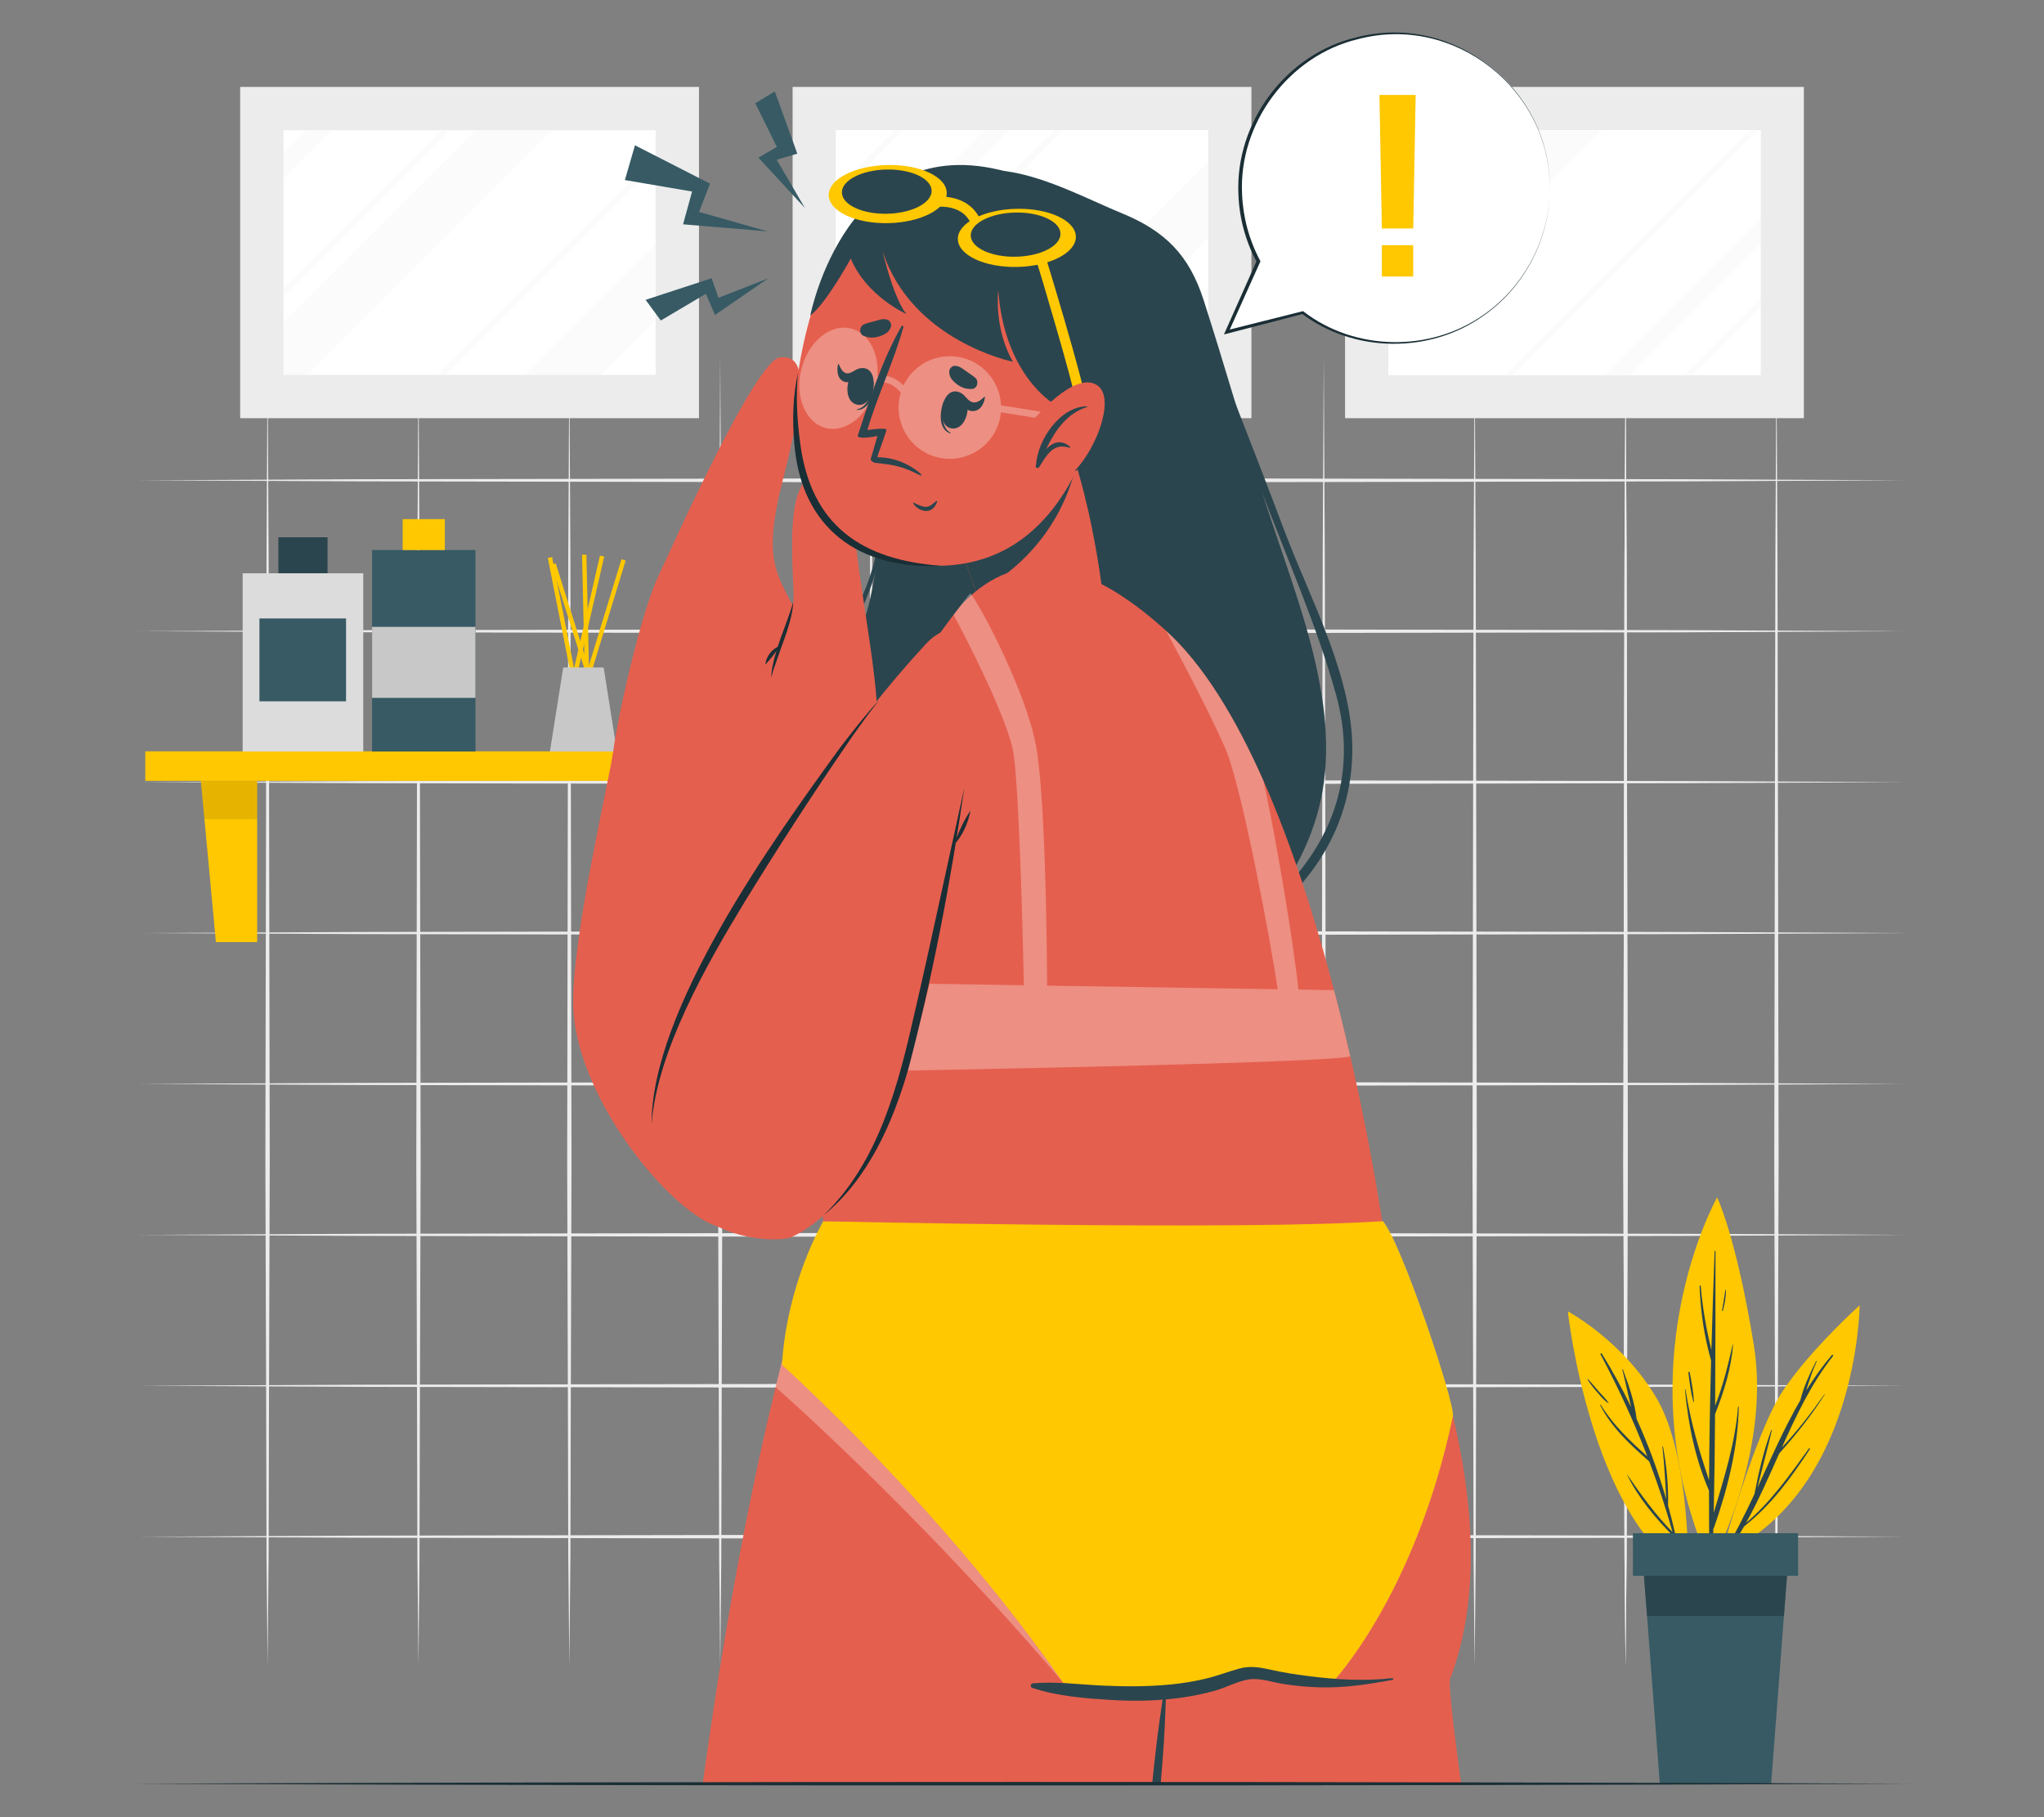 <?xml version="1.0" encoding="UTF-8"?>
<svg id="Layer_2" data-name="Layer 2" xmlns="http://www.w3.org/2000/svg" viewBox="0 0 540 480">
  <rect x="0" y="0" width="540" height="480" fill="#808080" stroke="none"/>
  <defs>
    <style>
      .cls-1 {
        fill: #dcdcdc;
      }

      .cls-1, .cls-2, .cls-3, .cls-4, .cls-5, .cls-6, .cls-7, .cls-8, .cls-9, .cls-10, .cls-11, .cls-12 {
        stroke-width: 0px;
      }

      .cls-2 {
        fill: #c8c8c8;
      }

      .cls-3 {
        fill: #375a64;
      }

      .cls-4 {
        fill: #ececec;
      }

      .cls-13 {
        opacity: .2;
      }

      .cls-5 {
        fill: #2b454e;
      }

      .cls-6 {
        fill: #e55f4e;
      }

      .cls-7 {
        fill: none;
      }

      .cls-8 {
        fill: #1a2e35;
      }

      .cls-9 {
        fill: #ffc800;
      }

      .cls-10, .cls-12 {
        fill: #fff;
      }

      .cls-11 {
        opacity: .1;
      }

      .cls-12 {
        opacity: .3;
      }
    </style>
  </defs>
  <g id="Layer_2-2" data-name="Layer 2">
    <g>
      <g>
        <g>
          <g>
            <polygon class="cls-4" points="36.58 246.46 94.93 246.18 153.29 246.08 270 245.88 386.71 246.08 445.07 246.18 503.42 246.46 445.07 246.74 386.71 246.84 270 247.03 153.29 246.84 94.93 246.74 36.58 246.46"/>
            <polygon class="cls-4" points="36.58 286.32 94.93 286.04 153.29 285.94 270 285.75 386.71 285.94 445.07 286.04 503.42 286.32 445.07 286.6 386.71 286.7 270 286.9 153.29 286.7 94.93 286.6 36.58 286.32"/>
            <polygon class="cls-4" points="36.58 326.18 94.93 325.9 153.29 325.8 270 325.61 386.71 325.8 445.07 325.9 503.42 326.18 445.07 326.47 386.71 326.57 270 326.76 153.29 326.57 94.93 326.46 36.58 326.18"/>
            <polygon class="cls-4" points="36.58 366.05 94.93 365.77 153.29 365.66 270 365.47 386.71 365.66 445.07 365.76 503.42 366.05 445.07 366.33 386.71 366.43 270 366.62 153.29 366.43 94.93 366.33 36.58 366.05"/>
            <polygon class="cls-4" points="36.58 126.87 94.93 126.59 153.29 126.49 270 126.3 386.71 126.49 445.07 126.59 503.42 126.87 445.07 127.15 386.71 127.26 270 127.45 153.29 127.25 94.93 127.15 36.58 126.87"/>
            <polygon class="cls-4" points="36.58 166.73 94.93 166.45 153.29 166.35 270 166.16 386.71 166.35 445.07 166.45 503.42 166.73 445.07 167.02 386.71 167.12 270 167.31 153.29 167.12 94.93 167.01 36.58 166.73"/>
            <polygon class="cls-4" points="36.58 206.6 94.93 206.32 153.29 206.21 270 206.02 386.71 206.21 445.07 206.31 503.42 206.6 445.07 206.88 386.71 206.98 270 207.17 153.29 206.98 94.93 206.88 36.58 206.6"/>
            <polygon class="cls-4" points="36.58 405.91 94.93 405.63 153.29 405.53 270 405.33 386.71 405.52 445.07 405.63 503.42 405.91 445.07 406.19 386.71 406.29 270 406.48 153.29 406.29 94.93 406.19 36.58 405.91"/>
          </g>
          <g>
            <polygon class="cls-4" points="309.86 94.39 310.14 147.56 310.24 200.73 310.44 307.07 310.25 369.61 310.14 411.25 309.86 440.21 309.58 411.25 309.48 369.61 309.29 307.07 309.48 200.73 309.58 147.56 309.86 94.39"/>
            <polygon class="cls-4" points="270 94.39 270.28 147.56 270.38 200.73 270.58 307.07 270.38 369.61 270.28 411.25 270 440.21 269.72 411.25 269.62 369.61 269.42 307.07 269.62 200.73 269.72 147.56 270 94.39"/>
            <polygon class="cls-4" points="230.14 94.39 230.42 147.56 230.52 200.73 230.71 307.07 230.52 369.61 230.42 411.25 230.14 440.21 229.86 411.25 229.75 369.61 229.56 307.07 229.76 200.73 229.86 147.56 230.14 94.39"/>
            <polygon class="cls-4" points="190.28 94.39 190.56 147.56 190.66 200.73 190.85 307.07 190.66 369.61 190.56 411.25 190.28 440.21 189.99 411.25 189.89 369.61 189.7 307.07 189.89 200.73 190 147.56 190.28 94.39"/>
            <polygon class="cls-4" points="429.45 94.39 429.73 147.56 429.83 200.73 430.02 307.07 429.83 369.61 429.73 411.25 429.45 440.21 429.17 411.25 429.07 369.61 428.87 307.07 429.07 200.73 429.17 147.56 429.45 94.39"/>
            <polygon class="cls-4" points="389.59 94.39 389.87 147.56 389.97 200.73 390.16 307.07 389.97 369.61 389.87 411.25 389.59 440.21 389.3 411.25 389.2 369.61 389.01 307.07 389.2 200.73 389.31 147.56 389.59 94.39"/>
            <polygon class="cls-4" points="349.72 94.39 350 147.56 350.11 200.73 350.3 307.07 350.11 369.61 350.01 411.25 349.72 440.21 349.44 411.25 349.34 369.61 349.15 307.07 349.34 200.73 349.44 147.56 349.72 94.39"/>
            <polygon class="cls-4" points="469.31 94.39 469.59 147.56 469.69 200.73 469.89 307.07 469.69 369.61 469.59 411.25 469.31 440.21 469.03 411.25 468.93 369.61 468.74 307.07 468.93 200.73 469.03 147.56 469.31 94.39"/>
            <polygon class="cls-4" points="429.45 94.39 429.73 147.56 429.83 200.73 430.02 307.07 429.83 369.61 429.73 411.25 429.45 440.21 429.17 411.25 429.07 369.61 428.87 307.07 429.07 200.73 429.17 147.56 429.45 94.39"/>
            <polygon class="cls-4" points="150.41 94.39 150.69 147.56 150.8 200.73 150.99 307.07 150.8 369.61 150.7 411.25 150.41 440.21 150.13 411.25 150.03 369.61 149.84 307.07 150.03 200.73 150.13 147.56 150.41 94.39"/>
            <polygon class="cls-4" points="110.55 94.39 110.83 147.56 110.93 200.73 111.13 307.07 110.93 369.61 110.83 411.25 110.55 440.21 110.27 411.25 110.17 369.61 109.98 307.07 110.17 200.73 110.27 147.56 110.55 94.39"/>
            <polygon class="cls-4" points="70.69 94.39 70.97 147.56 71.07 200.73 71.26 307.07 71.07 369.61 70.97 411.25 70.69 440.21 70.41 411.25 70.31 369.61 70.11 307.07 70.31 200.73 70.41 147.56 70.69 94.39"/>
          </g>
        </g>
        <g>
          <g>
            <rect class="cls-4" x="355.35" y="22.96" width="121.21" height="87.5"/>
            <rect class="cls-10" x="366.78" y="34.4" width="98.33" height="64.62"/>
            <rect class="cls-10" x="366.78" y="34.4" width="98.33" height="64.62"/>
            <rect class="cls-10" x="366.78" y="34.4" width="98.33" height="64.62"/>
            <g class="cls-13">
              <polygon class="cls-4" points="423.27 34.4 366.78 90.88 366.78 70.59 402.98 34.4 423.27 34.4"/>
              <polygon class="cls-4" points="465.11 57.81 465.11 64.5 430.6 99.02 423.9 99.02 465.11 57.81"/>
              <polygon class="cls-4" points="387.36 34.4 366.78 54.97 366.78 52.73 385.12 34.4 387.36 34.4"/>
              <polygon class="cls-4" points="465.11 78.83 465.11 81.06 447.16 99.02 444.92 99.02 465.11 78.83"/>
              <polygon class="cls-4" points="464.56 34.4 399.94 99.02 397.71 99.02 462.34 34.4 464.56 34.4"/>
            </g>
          </g>
          <g>
            <rect class="cls-4" x="209.4" y="22.96" width="121.21" height="87.5"/>
            <rect class="cls-10" x="220.84" y="34.4" width="98.33" height="64.62"/>
            <rect class="cls-10" x="220.84" y="34.4" width="98.33" height="64.62"/>
            <g class="cls-13">
              <polygon class="cls-4" points="319.17 42.69 319.17 62.99 283.14 99.02 262.84 99.02 319.17 42.69"/>
              <polygon class="cls-4" points="266.79 34.4 220.84 80.37 220.84 73.67 260.12 34.4 266.79 34.4"/>
              <polygon class="cls-4" points="238.61 34.4 220.84 52.17 220.84 49.95 236.39 34.4 238.61 34.4"/>
              <polygon class="cls-4" points="319.17 76.04 319.17 78.28 298.42 99.02 296.19 99.02 319.17 76.04"/>
              <polygon class="cls-4" points="280.81 34.4 220.84 94.37 220.84 92.13 278.58 34.4 280.81 34.4"/>
            </g>
          </g>
          <g>
            <rect class="cls-4" x="63.45" y="22.96" width="121.21" height="87.5"/>
            <rect class="cls-10" x="74.89" y="34.4" width="98.33" height="64.62"/>
            <g class="cls-13">
              <polygon class="cls-4" points="145.93 34.4 81.31 99.02 74.89 99.02 74.89 85.13 125.62 34.4 145.93 34.4"/>
              <polygon class="cls-4" points="173.22 64.34 173.22 84.66 158.86 99.02 138.54 99.02 173.22 64.34"/>
              <polygon class="cls-4" points="87.56 34.4 74.89 47.07 74.89 40.4 80.89 34.4 87.56 34.4"/>
              <polygon class="cls-4" points="173.22 41.37 173.22 43.61 117.81 99.02 115.58 99.02 173.22 41.37"/>
              <polygon class="cls-4" points="118.88 34.4 74.89 78.39 74.89 76.15 116.64 34.4 118.88 34.4"/>
            </g>
          </g>
        </g>
        <g>
          <rect class="cls-9" x="38.38" y="198.46" width="171.34" height="7.8"/>
          <g>
            <polygon class="cls-9" points="67.94 206.25 67.94 248.85 57.04 248.85 54.01 216.38 53.07 206.25 67.94 206.25"/>
            <polygon class="cls-11" points="53.07 206.25 67.94 206.25 67.94 216.38 54.01 216.38 53.07 206.25"/>
          </g>
          <g>
            <polygon class="cls-9" points="195.03 206.25 194.09 216.38 191.06 248.85 180.16 248.85 180.16 206.25 195.03 206.25"/>
            <polygon class="cls-11" points="195.03 206.25 194.09 216.38 180.16 216.38 180.16 206.25 195.03 206.25"/>
          </g>
          <g>
            <rect class="cls-9" x="149.6" y="146.79" width="1.15" height="50.4" transform="translate(-30.52 32.41) rotate(-11.19)"/>
            <rect class="cls-9" x="126.9" y="171.91" width="52.55" height="1.15" transform="translate(-49.2 283.19) rotate(-77.07)"/>
            <rect class="cls-9" x="130.82" y="172.43" width="52.48" height="1.15" transform="translate(-54.37 272.49) rotate(-72.97)"/>
            <rect class="cls-9" x="153.23" y="147.8" width="1.15" height="50.06" transform="translate(-44.92 54.36) rotate(-17.53)"/>
            <rect class="cls-9" x="154.34" y="146.53" width="1.15" height="50.7" transform="translate(-3.88 3.58) rotate(-1.31)"/>
            <polygon class="cls-2" points="162.99 198.5 145.28 198.5 148.8 176.31 159.48 176.31 162.99 198.5"/>
          </g>
          <g>
            <rect class="cls-1" x="64.11" y="151.43" width="31.86" height="47.07"/>
            <rect class="cls-5" x="73.54" y="141.91" width="12.99" height="9.51"/>
            <rect class="cls-3" x="68.54" y="163.36" width="22.88" height="21.89"/>
          </g>
          <g>
            <rect class="cls-3" x="98.3" y="145.29" width="27.31" height="53.21"/>
            <rect class="cls-9" x="106.38" y="137.13" width="11.14" height="8.16"/>
            <rect class="cls-2" x="98.3" y="165.58" width="27.31" height="18.76"/>
          </g>
        </g>
        <g>
          <g>
            <g>
              <path class="cls-9" d="M454.68,410.79s8.96-32.16,16.12-43.08c7.16-10.92,20.49-22.92,20.49-22.92,0,0-.31,49.58-36.61,66Z"/>
              <path class="cls-5" d="M455.33,410.24c3.07-4.99,5.68-10.25,8.17-15.58,1.1-5.71,2.44-11.45,4.45-16.91.04-.1.18-.05.16.06-1.19,5.08-2.57,10.12-3.83,15.18,3.62-7.83,7.05-15.75,11.36-23.15.87-3.59,2.52-7.04,4.15-10.29.05-.09.2-.04.16.06-1.15,2.52-1.98,5.11-2.8,7.72,2.04-3.27,4.27-6.43,6.81-9.4.16-.18.47.02.32.22-5.76,7.35-9.74,15.71-13.52,24.18,4.09-4.38,7.81-9.16,11.24-14.05.04-.05.11,0,.08.05-3.54,5.63-7.62,10.67-12.04,15.61-2.76,6.2-5.47,12.43-8.76,18.33,6.57-5.55,11.62-12.74,16.63-19.67.11-.16.35,0,.25.17-5,7.61-10.18,14.77-17.38,20.4-1.47,2.58-3.05,5.1-4.81,7.52-.29.4-.89-.01-.63-.43Z"/>
            </g>
            <g>
              <path class="cls-9" d="M451.91,413.69s16.11-29.65,11.43-58.41c-4.68-28.75-9.69-38.99-9.69-38.99,0,0-25.32,44.72-1.74,97.39Z"/>
              <g>
                <path class="cls-5" d="M445.3,367.07c1.29,8.3,3.54,16.08,6.22,23.94.05-10.55.25-21.1.53-31.65-1.85-6.41-2.79-12.98-3.04-19.65,0-.2.28-.18.3,0,.48,5.74,1.48,11.34,2.82,16.91.24-8.7.53-17.41.85-26.11,0-.15.23-.14.23,0-.01,13.6,0,27.19-.09,40.79,2.08-5.24,3.38-10.63,4.64-16.15.01-.05.1-.04.09.01-.48,6.35-2.41,12.49-4.75,18.38-.06,8.69-.16,17.38-.35,26.07,2.72-9.24,5.63-18.19,6.42-27.95.01-.13.21-.13.2,0-.21,10.77-2.99,21.7-6.54,31.82-.04.11-.11.19-.18.26-.08,3.18-.17,6.35-.28,9.53-.02.46-.7.44-.71-.01-.13-6.5-.17-13-.16-19.5-3.62-8.35-5.54-17.67-6.35-26.69,0-.08.13-.1.14-.02Z"/>
                <path class="cls-5" d="M446.4,362.48c.51,2.55.99,5.24,1.12,7.83,0,.09-.13.1-.15.02-.67-2.52-1.03-5.23-1.32-7.81-.02-.2.31-.24.35-.04Z"/>
                <path class="cls-5" d="M455.82,340.8c.01-.09.15-.06.15.02.02,1.78-.34,3.69-.81,5.4-.04.14-.25.08-.22-.06.35-1.78.57-3.58.87-5.36Z"/>
              </g>
            </g>
            <g>
              <path class="cls-9" d="M446.03,415.96s.66-30.95-8.22-46.34c-8.88-15.39-23.61-23.23-23.61-23.23,0,0,5.94,54.57,31.83,69.57Z"/>
              <g>
                <path class="cls-5" d="M429.85,389.48c3.73,5.38,7.44,10.56,12.02,15.23-1.77-6.33-3.83-12.55-6.15-18.67-4.98-4.37-9.92-8.89-12.97-14.86-.05-.1.09-.18.15-.09,3.28,5.29,7.68,9.52,12.3,13.59-3.55-9.19-7.67-18.17-12.36-26.92-.12-.22.21-.41.34-.2,2.84,4.56,5.42,9.28,7.75,14.13-.83-3.31-1.5-6.69-2.35-9.98-.02-.09.11-.13.14-.04,1.57,4.14,3.14,8.71,3.65,13.13,3.11,6.86,5.72,13.95,7.82,21.18-.23-4.64-.52-9.26-1-13.89,0-.09.14-.11.15-.02.96,5.14,1.47,10.37,1.34,15.59,1.28,4.61,2.36,9.28,3.22,13.98.02.13-.16.18-.19.05-.48-1.97-1.01-3.93-1.54-5.88-.03-.01-.07,0-.1-.04-4.76-4.77-9.29-10.21-12.26-16.29-.02-.03.03-.06.05-.03Z"/>
                <path class="cls-5" d="M419.56,364.3c.99,1.07,1.9,2.19,2.85,3.29.84.97,1.88,1.89,2.56,2.99.03.04-.03.1-.07.07-1.15-.73-2.06-1.9-2.95-2.91-.94-1.07-1.78-2.12-2.53-3.33-.05-.09.07-.18.14-.11Z"/>
              </g>
            </g>
          </g>
          <g>
            <g>
              <path class="cls-3" d="M472.41,412.18l-1.12,14.66-3.37,44.32h-29.42l-3.37-44.32-1.12-14.66h38.4Z"/>
              <path class="cls-5" d="M472.41,412.18l-1.12,14.66h-36.16l-1.12-14.66h38.4Z"/>
            </g>
            <rect class="cls-3" x="431.4" y="404.98" width="43.63" height="11.24" transform="translate(906.43 821.21) rotate(180)"/>
          </g>
        </g>
        <g>
          <polygon class="cls-3" points="202.75 61.11 180.46 59.25 182.84 50.59 165.09 47.56 167.75 38.38 187.57 48.51 184.68 55.98 202.75 61.11"/>
          <polygon class="cls-3" points="212.64 54.93 200.37 41.64 205.24 38.8 199.54 27.28 204.69 24.15 210.64 40.59 205.19 42.19 212.64 54.93"/>
          <polygon class="cls-3" points="202.93 73.54 188.89 83.2 186.49 77.6 174.58 84.66 170.56 79.2 187.99 73.5 189.82 78.66 202.93 73.54"/>
        </g>
        <g>
          <g>
            <path class="cls-6" d="M386,471.16h-126.78c-3.62-20.4-6.44-36.06-8.17-43.84,0,0-20.96-49.71-27.15-104.75-.01-.09,141.25-.01,141.25-.01h0c.04.06.1.19.19.39,2.9,5.68,36.03,72.63,17.75,120.56-.41,1.08.73,11.68,2.91,27.65Z"/>
            <g>
              <path class="cls-6" d="M365.35,322.58s0,.13-.01.37c-.15,5.43-2.6,68.51-31.64,114.71,0,0-5.69,2.15-12.19,4.93-4.61,1.97-9.6,4.25-13.27,6.31-.05.03-.09.05-.14.08,0,0-.05.44-.13,1.26h0c-.31,2.87-1.07,10.39-2.15,20.93h-120.19c7.18-51.8,17.43-106.23,31.88-148.59h147.86Z"/>
              <path class="cls-12" d="M383.83,374.02c-10.07,47.9-32.19,70.77-32.19,70.77-11.79-.28-17.87-4.14-23.82-2.39-3.43,1-7.16,1.72-10.94,2.21-17.27,2.26-35.94-.08-35.94-.08-38.85-45.65-76.05-78.14-76.05-78.14,3.78-15.49,7.96-30.23,12.56-43.74.02-.06.03-.08.03-.08h147.86c5.06,5.95,19.13,48.41,18.49,51.44Z"/>
              <path class="cls-9" d="M206.58,360.52s42.12,37.6,74.35,84.03c0,0,27.75,3.47,46.88-2.14,5.96-1.75,12.04,2.11,23.83,2.39,0,0,22.12-22.87,32.2-70.77.64-3.03-13.43-45.49-18.49-51.44h-147.86s-9.57,16.13-10.91,37.94Z"/>
              <g>
                <path class="cls-5" d="M272.96,444.63c6.14-.52,12.32.35,18.48.62,6.02.26,12.05.29,18.05-.33,3.02-.31,6.01-.79,8.96-1.49,3.06-.72,5.96-1.86,8.98-2.69,2.88-.79,5.48-.32,8.33.32,3.2.72,6.42,1.23,9.67,1.64,7.33.95,15.02,1.42,22.38.58.28-.03.41.39.11.44-6.32,1.18-12.59,2.14-19.05,1.99-3.29-.08-6.55-.38-9.8-.89-2.92-.45-6.21-1.68-9.17-1.2-3.04.49-5.97,2.15-8.95,2.98-2.98.83-6.01,1.44-9.07,1.86-6.11.84-12.36.96-18.52.57-6.89-.44-14.05-.98-20.61-3.17-.72-.24-.5-1.19.2-1.25Z"/>
                <path class="cls-5" d="M308.02,447.48c-.01.48-.01.95-.03,1.43-.01.44-.03.89-.04,1.33h0c-.19,6.99-.71,13.97-1.31,20.93h-2.25c.75-7.43,1.6-14.83,2.76-22.18.08-.5.17-1.02.24-1.52.06-.37.64-.39.63.01Z"/>
              </g>
            </g>
          </g>
          <g>
            <g>
              <path class="cls-5" d="M333.21,129.18c7.53,24.78,20.76,53.26,16.2,79.71-3.6,20.73-17.93,37.72-34.01,50.39-35.39,27.85-90.66,44.41-128.73,11.95-15.2-12.97-25.53-45.44-10.1-62.23,7.93-8.6,18.87-12.92,28.87-18.57,13.2-7.41,21.4-17.98,24.58-32.86,6.25-28.98-1.12-47.15-5.77-75.58-.85-5.28-.94-10.67,3.05-16.32,3.17-5.55,8.24-10.09,14.16-13.37,4.84-3.54,10.18-6.25,16.18-7.11,12.65-1.86,27.37,6.48,38.7,11.12,11.47,4.71,17.82,11.06,21.65,22.97,5.31,16.55,10.15,33.26,15.22,49.89Z"/>
              <path class="cls-5" d="M339.33,140.21c-8.37-22.27-17.16-44.34-25.82-66.49-.05-.13-.27-.08-.22.06,6.59,18.43,12.93,36.93,19.77,55.28,6.7,17.98,14.83,36.01,19.93,54.52,11.45,41.55-27.14,69.51-63.16,76.53-1.64.32-.95,2.89.7,2.52,31.43-7.16,65.97-27.35,66.73-63.69.41-19.88-11.08-40.54-17.93-58.74Z"/>
              <path class="cls-5" d="M225.71,79.3c-.12-.44-.78-.25-.68.19,4.82,23.23,12.61,49.85,4.65,73.19-3.9,11.42-11.28,21.59-20.99,28.78-7.72,5.71-16.78,8.35-25.35,12.43-33.48,15.93-21.66,63.61,8.69,75.63.64.25,1.1-.83.47-1.12-21.7-9.76-34.31-34.36-24.51-57.28,7.87-18.4,31.77-19.31,45.74-31.72,28.94-25.73,21.2-66.94,11.98-100.09Z"/>
            </g>
            <g>
              <path class="cls-6" d="M194.52,323.5c12.45-10.15,19.14-43.06,26.71-106.29,1.05-8.75-57.69-27.48-59.29-18.2-2.01,11.7-10.51,47.83-10.51,65.62,0,28.68,34.64,65.76,43.08,58.87Z"/>
              <g>
                <path class="cls-6" d="M161.81,201.31c-.33-4.25,6.76-37.69,12.05-48.97,3.38-7.2,25.66-57.19,32.19-57.94,7.58-.87,6.56,9.56.62,32.95-5.16,20.31-1.39,23.98,2.41,32.08,15.55,33.23,11.53,64.7,11.53,64.7,0,0-57.55-6.47-58.8-22.82Z"/>
                <path class="cls-6" d="M208.36,157.91c4.06,9.63-3.7-28.91,6.33-32.1,10.03-3.19,10.67,13.59,12.37,25.54,4.92,34.46,9.68,51.12-5.61,70-15.29,18.88-13.09-63.43-13.09-63.43Z"/>
                <g>
                  <path class="cls-8" d="M209.57,158.97c-.26,5.05-2.63,10.27-4.21,15.03-.56,1.64-1.21,3.24-1.59,4.94,0-1.76.4-3.49.84-5.17,1.29-5.07,3.55-9.79,4.96-14.8h0Z"/>
                  <path class="cls-8" d="M202.18,175.57c.21-2.15,1.77-4.26,3.87-4.94-1.24,1.8-2.39,3.37-3.87,4.94h0Z"/>
                </g>
              </g>
            </g>
            <g>
              <g>
                <path class="cls-6" d="M291.22,157.3c-.34,3.01-12.09,23.7-25.57,24.65-4.39.3-7.11-23.58-7.11-23.58l-.6-1.72-8.44-24.05,26.82-22.04,3.9-2.96s1.87,6.73,4.12,15.14c.11.39.21.78.32,1.2.14.47.28.92.39,1.36.35,1.25.71,2.53,1.03,3.81.25.97.5,1.92.73,2.95.26,1.03.48,2.04.74,3.07,2.29,10.21,3.8,20.89,3.67,22.17Z"/>
                <path class="cls-5" d="M284.35,122.74c-4.76,20.49-19.51,30.36-26.41,33.91l-8.44-24.05,26.82-22.04,3.9-2.96s1.87,6.73,4.12,15.14Z"/>
              </g>
              <g>
                <path class="cls-6" d="M211.93,92.46c-8.97,43.82,16.06,54.55,25.71,56.06,8.65,1.35,38.01,6.6,51.46-36.06,13.45-42.66-4.09-60.68-23.5-65.71-19.41-5.03-44.71,1.89-53.67,45.7Z"/>
                <path class="cls-12" d="M287.36,113.19c-2.57-1.12-15.27-3.06-22.93-4.28-.12,1.28-.41,2.56-.92,3.8-2.36,5.87-8.39,9.17-14.38,8.37-1.09-.14-2.19-.43-3.26-.85-6.56-2.65-9.92-9.89-7.9-16.54-.99-1.15-3.63-3.7-6.47-2.18-.06.3-.13.61-.21.91-1.75,6.85-7.12,11.49-12.26,10.8-.3-.03-.59-.09-.88-.17-5.39-1.37-8.26-8.39-6.42-15.63.89-3.46,2.71-6.47,5.12-8.47,2.5-2.07,5.35-2.85,8.02-2.16,2.66.68,4.79,2.72,5.99,5.74.82,2.07,1.14,4.46.92,6.9,2.72-.78,5.28.76,6.92,2.36,2.29-4.81,7.15-7.7,12.24-7.7,1.68,0,3.39.31,5.05.98,5.08,2.04,8.25,6.85,8.47,12.01,4.77.76,20.46,3.07,23.62,4.43"/>
                <g>
                  <path class="cls-5" d="M228.32,85.64c.98-.39,1.96-.58,2.97-.87,1.14-.32,2.02-.69,3.19-.3.63.21,1.06,1.08.92,1.71-.33,1.47-1.64,2.21-3,2.65-1.47.48-2.73.47-4.18-.09-1.4-.54-1.2-2.59.1-3.1Z"/>
                  <path class="cls-5" d="M257.66,99.8c-.8-.69-1.65-1.2-2.51-1.81-.97-.68-1.67-1.33-2.91-1.36-.66-.02-1.36.67-1.44,1.31-.18,1.5.8,2.63,1.94,3.5,1.23.94,2.42,1.36,3.97,1.31,1.5-.04,2-2.04.95-2.96Z"/>
                  <g>
                    <g>
                      <path class="cls-5" d="M249.35,106.01c.05-.11.21.19.18.31-.67,2.97-.94,6.49,1.57,8.01.08.05.04.2-.06.16-3.21-1.1-2.81-5.77-1.7-8.48Z"/>
                      <path class="cls-5" d="M252.62,103.4c4.88.56,3.4,10.29-1.13,9.77-4.45-.51-2.97-10.24,1.13-9.77Z"/>
                    </g>
                    <path class="cls-5" d="M254.46,104.21c.77.68,1.45,1.78,2.46,2.04,1.17.3,2.22-.58,3.14-1.44.1-.09.17,0,.15.14-.26,1.87-1.27,3.67-3.3,3.64-1.86-.02-2.92-1.87-3.1-3.82-.03-.36.35-.83.65-.55Z"/>
                  </g>
                  <g>
                    <g>
                      <path class="cls-5" d="M230.8,100.84c0-.12-.26.11-.27.23-.34,3.03-1.24,6.44-4.11,7.05-.09.02-.1.17,0,.17,3.4.01,4.55-4.53,4.38-7.45Z"/>
                      <path class="cls-5" d="M228.56,97.3c-4.8-1.07-6.59,8.6-2.14,9.59,4.37.98,6.16-8.7,2.14-9.59Z"/>
                    </g>
                    <path class="cls-5" d="M226.43,97.56c-.86.37-1.79,1.16-2.71,1.05-1.07-.13-1.66-1.32-2.15-2.45-.05-.12-.14-.05-.17.08-.39,1.84-.14,3.88,1.57,4.56,1.56.62,3.04-.74,3.82-2.5.15-.33-.02-.89-.37-.74Z"/>
                  </g>
                  <path class="cls-5" d="M247.32,132.37c-.8.63-1.63,1.53-2.74,1.51-1.06-.02-2.25-.63-3.18-1.11-.09-.05-.2.04-.15.14.66,1.25,2.24,2.15,3.67,2.06,1.4-.09,2.2-1.21,2.67-2.43.07-.17-.16-.26-.28-.17Z"/>
                  <path class="cls-5" d="M242.15,125.1c-4.8-2.44-8.01-2.46-11.13-2.86-.32-.14-1.02-.57-1-.91v-.02c.04-.11,1.79-6.14,1.79-6.14-.92.2-5.55.99-5.18-.16,3.07-9.48,6.48-20.03,11.53-28.82.15-.3.62-.1.51.21-2.59,9.23-6.78,17.95-9.52,27.18,1.45-.16,3.85-.53,5.01-.21.29.17-2.22,6.4-2.38,7.43,0,0,5.47-.4,10.87,3.85,1.2.95,1.25,1.34-.51.45Z"/>
                </g>
                <path class="cls-8" d="M248.7,149.45c-21.76,1.12-37.03-9.92-38.86-32.28-.54-6.23-.39-12.56.97-18.63-.59,6.15-.23,12.35.58,18.45,2.83,21.83,16.24,30.94,37.32,32.47h0Z"/>
                <path class="cls-5" d="M284.35,124.37c-7.47-.57-6.07-17.79-6.07-17.79,0,0-12.93-7.56-14.56-29.89,0,0-1.22,10.09,3.89,18.86,0,0-26.73-5.38-34.45-29.23,0,0,2.71,11.96,6.25,16.61,0,0-10.62-4.8-14.64-14.64,0,0-6.6,12.06-10.7,15.04,0,0,9.64-49.53,51.75-38.01,0,0,25.14,9.34,31.51,32.07,6.37,22.73-12.99,46.99-12.99,46.99Z"/>
                <g>
                  <g>
                    <path class="cls-9" d="M253.05,63.18c.09,4.24,7.15,7.53,15.76,7.33,8.61-.19,15.52-3.78,15.42-8.02-.09-4.24-7.15-7.53-15.76-7.33-8.61.19-15.52,3.78-15.42,8.02Z"/>
                    <path class="cls-5" d="M256.46,62.24c.07,3.22,5.43,5.72,11.98,5.57,6.54-.14,11.79-2.87,11.72-6.1-.07-3.22-5.43-5.72-11.98-5.57-6.54.14-11.79,2.87-11.72,6.1Z"/>
                  </g>
                  <path class="cls-9" d="M256.47,58.98l2.43-1.12c-2.84-6.16-10.07-6.39-13.51-5.64l.56,2.61c.32-.07,7.87-1.6,10.52,4.15Z"/>
                  <path class="cls-9" d="M284.7,117.24c.07-.43,1.62-10.6,1.79-12.61.2-2.39-10.25-36.96-10.37-37.16l-1.14.69-1.25.47c.67,1.94,10.01,33.5,10.1,35.84-.16,1.86-1.75,12.27-1.77,12.37l2.64.4Z"/>
                  <g>
                    <path class="cls-9" d="M218.94,51.6c.09,4.24,7.15,7.53,15.76,7.34,8.61-.19,15.52-3.78,15.42-8.02-.09-4.24-7.15-7.53-15.76-7.33-8.61.19-15.52,3.78-15.42,8.02Z"/>
                    <path class="cls-5" d="M222.42,50.89c.07,3.22,5.43,5.72,11.98,5.57,6.55-.14,11.79-2.87,11.72-6.1-.07-3.22-5.43-5.72-11.98-5.58-6.54.14-11.79,2.87-11.72,6.1Z"/>
                  </g>
                </g>
                <g>
                  <path class="cls-6" d="M272.98,110.92s10.85-13.13,16.88-9.16c6.03,3.98-2.9,23.56-10.54,25.72-7.63,2.16-9.78-4.86-9.78-4.86l3.43-11.7Z"/>
                  <path class="cls-5" d="M287.16,107.31c.12,0,.13.17.02.2-5.37,1.69-8.49,6.29-10.81,11.13,1.7-1.8,3.89-2.68,6.32-.64.13.11-.02.31-.16.27-2.09-.63-3.66-.38-5.23,1.21-1.12,1.13-1.93,2.6-2.78,3.93-.28.45-1.1.13-.88-.39.02-.04.04-.08.05-.12.4-6.64,6.3-15.5,13.47-15.59Z"/>
                </g>
              </g>
            </g>
            <path class="cls-6" d="M214.08,283.24l3.41,39.34s111.44,2.53,147.65-.02c0,0-17.29-119.92-57.08-155.95-21.31-19.3-38.99-22.2-53.56-7.41-3.69,3.74-44.43,60.64-49.06,82.86-4.04,19.6,8.64,41.18,8.64,41.18Z"/>
            <path class="cls-12" d="M356.75,279.06c-8.83,2.04-142.67,4.18-142.67,4.18,0,0-12.68-21.58-8.63-41.18,1.48-7.08,6.95-17.78,13.84-29.23,5.47,4.09,23.24,46.98,23.24,46.98l27.97.44c-.28-13.04-1.27-52.99-2.85-61.79-1.63-9.01-12.72-30.52-15.72-36.05,2.09-2.72,3.53-4.71,4.41-5.75,3.14,4.07,14.6,26.01,17.3,40.02,2.5,12.99,2.93,51.13,3,63.67l60.9.96c-1.95-13.5-9.65-54.01-13.8-63.55-4.77-11.02-15.34-30.5-15.66-31.11,9.95,9.01,18.49,23.27,25.7,39.59.01.01.01.02.01.02,3.23,14.63,7.84,41.9,9.23,55.13l9.41.15c1.58,6.06,3.02,11.94,4.31,17.53Z"/>
            <g>
              <path class="cls-6" d="M244.42,170.3c-38.96,42.16-74.4,110.53-72.29,126.82,4.19,32.41,33.94,31.06,36.88,29.7,31.07-14.33,41.18-85.32,47.04-126.6,4.16-29.28-2.32-40-11.63-29.93Z"/>
              <path class="cls-8" d="M172.13,297.12c-.11-30.48,31.95-75.06,49.87-99.71,3.28-4.25,6.56-8.52,10.23-12.44-3.32,4.21-6.43,8.58-9.44,13.02-9.06,13.27-17.8,26.77-26.2,40.47-10.02,16.51-23.04,39.3-24.47,58.67h0Z"/>
              <g>
                <path class="cls-8" d="M217.51,321.07c14.74-14.16,19.86-34.68,24.23-54.01,2.28-9.79,4.42-19.63,6.57-29.46l6.45-29.51c-3.63,24.94-8.32,49.73-14.75,74.11-4.09,14.33-10.68,29.3-22.5,38.87h0Z"/>
                <path class="cls-8" d="M256.41,214.09c-.69,3.36-2.07,6.7-4.48,9.18,1.24-3.23,2.51-6.31,4.48-9.18h0Z"/>
              </g>
            </g>
          </g>
        </g>
        <g>
          <g>
            <path class="cls-10" d="M409.44,49.74c0,22.59-18.32,40.91-40.91,40.91-9.13,0-17.56-2.99-24.37-8.07l-20.04,5.12,8.34-18.66c-3.1-5.75-4.84-12.33-4.84-19.3,0-22.59,18.32-40.91,40.91-40.91s40.91,18.32,40.91,40.91Z"/>
            <path class="cls-8" d="M409.44,49.74c.04,13.26-6.71,26.21-17.63,33.72-14.04,9.99-34.08,9.8-47.86-.6,0,0,.3.06.3.06l-20.02,5.2-.88.23s.37-.83.37-.83l8.3-18.68s.02.42.02.42c-2.99-5.51-4.66-11.72-4.87-17.98-.86-19.11,12.68-37.15,31.35-41.45,25.54-6.55,51.13,13.6,50.92,39.91h0ZM409.44,49.74c.1-26.24-25.37-46.17-50.78-39.37-18.19,4.39-31.45,22.22-30.52,40.88.24,6.11,1.87,12.16,4.75,17.56l.11.21s-.1.21-.1.21l-8.38,18.64s-.51-.6-.51-.6l20.06-5.04.17-.04.14.1c13.57,10.44,33.32,10.76,47.34,1.02,10.95-7.44,17.71-20.34,17.73-33.58h0Z"/>
          </g>
          <g>
            <polygon class="cls-9" points="374 25.08 364.43 25.08 365.07 60.35 373.36 60.35 374 25.08"/>
            <rect class="cls-9" x="365.08" y="64.77" width="8.28" height="8.28" transform="translate(738.43 137.81) rotate(180)"/>
          </g>
        </g>
        <path class="cls-8" d="M34.32,471.16c150.99-.61,320.37-.62,471.36,0-150.99.62-320.37.61-471.36,0h0Z"/>
      </g>
      <rect class="cls-7" width="540" height="480"/>
    </g>
  </g>
</svg>